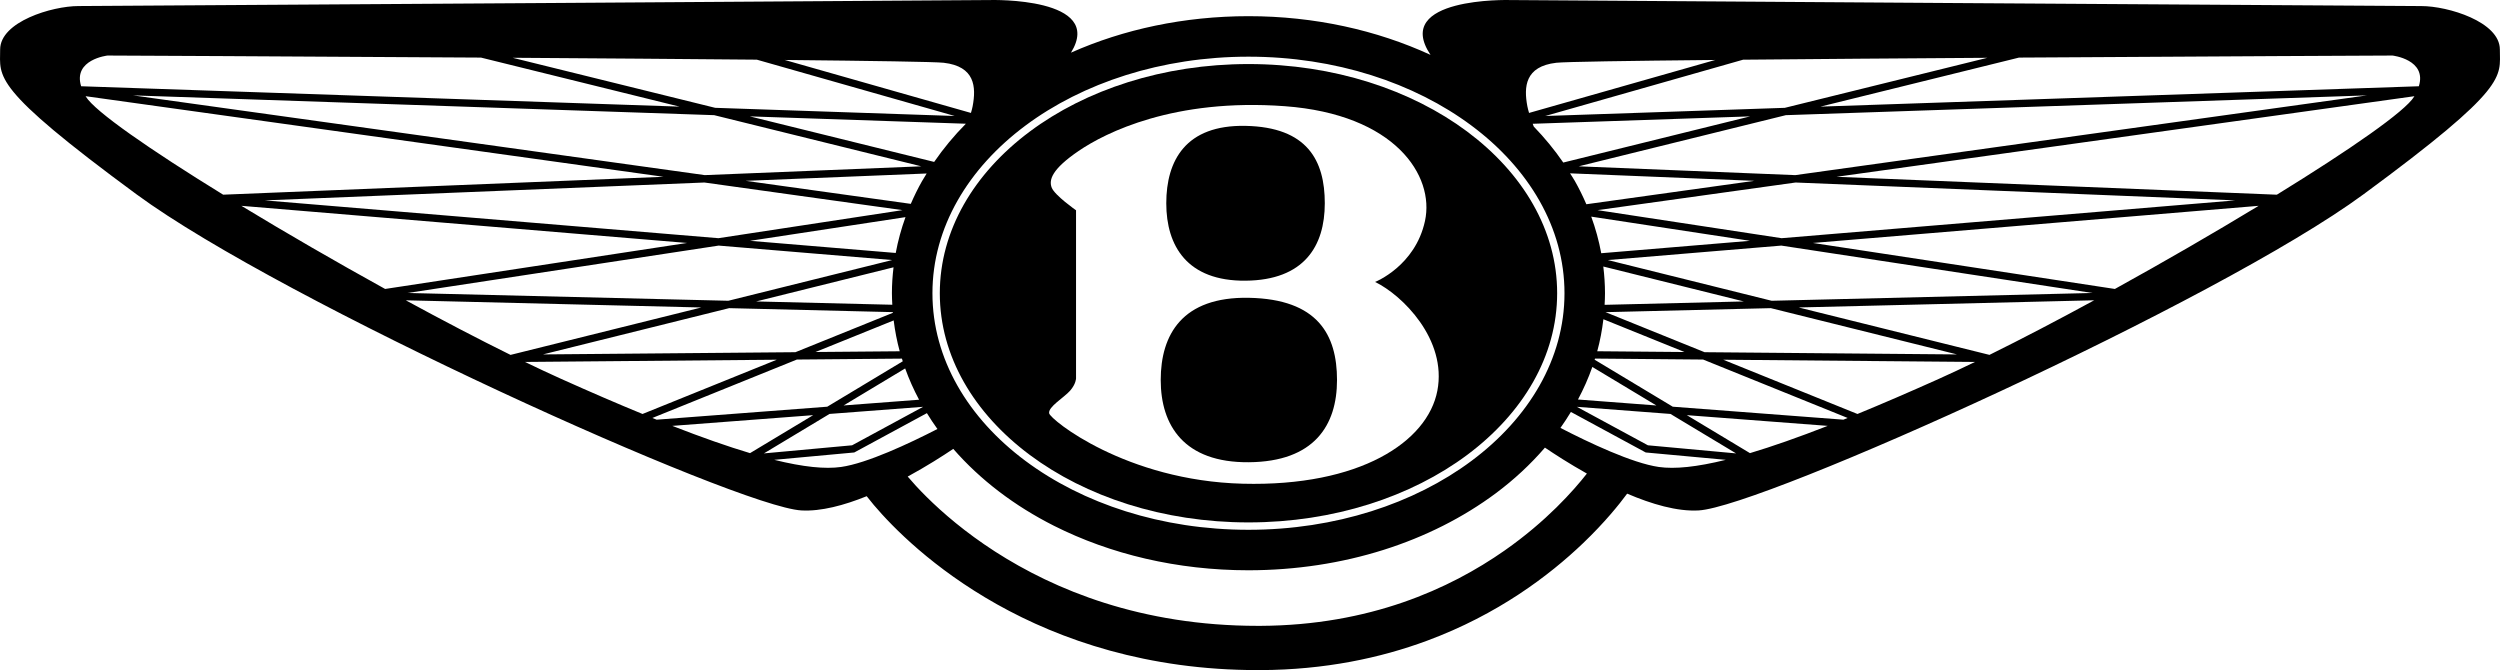 <?xml version="1.0" encoding="UTF-8"?>
<svg id="Layer_1" xmlns="http://www.w3.org/2000/svg" version="1.1" viewBox="0 0 1425.13 381.98">
  <!-- Generator: Adobe Illustrator 30.0.0, SVG Export Plug-In . SVG Version: 2.1.1 Build 123)  -->
  <path d="M1425.05,28.22c0-15.82-29.58-24.76-44.71-24.76S860.35.02,860.35.02c0,0-66.93-1.72-44.88,31.26-30.62-14.07-66.02-22.05-103.78-22.06-36.67.03-71.18,7.46-101.18,20.8C630.07-1.68,564.77.02,564.77.02,564.77.02,59.92,3.45,44.78,3.45S.08,12.4.08,28.22s-5.5,21.32,77.72,82.54,342.53,178.15,378.99,180.21c11.22.64,24.4-2.91,37.27-8.11,1.09,1.42,2.42,3.07,4.04,4.99,10.87,12.83,33.92,36.25,70.2,56.62,36.25,20.36,85.8,37.54,148.71,37.52.57,0,1.14,0,1.71,0,36.4-.17,68.02-6.83,94.82-16.77,40.22-14.9,69.56-37.08,88.88-55.56,12.39-11.85,20.66-22.18,25.14-28.26,13.96,5.98,28.53,10.27,40.78,9.57,36.45-2.06,295.76-118.99,378.99-180.21,83.23-61.22,77.72-66.72,77.72-82.54ZM1132.94,32.94l-115.51,28.53-136.54,4.65,112.78-32.09c41.44-.39,90.56-.76,139.27-1.08ZM873.72,70.56l123.98-4.22-106.56,26.32c-4.97-7.26-10.62-14.1-16.82-20.52-.2-.53-.41-1.06-.61-1.58ZM895.01,98.81l105.03,4.27-95.74,13.35c-1.98-4.58-4.17-9.06-6.63-13.38-.82-1.45-1.78-2.82-2.66-4.24ZM899.53,227.74c3.17-5.97,5.94-12.16,8.18-18.56l36.52,21.96-44.7-3.4ZM952.24,235.96l37.41,22.5-50.27-4.62-40.49-21.93,53.35,4.06ZM907.09,123.49l90.49,13.79-84.79,7.07c-1.32-7.13-3.23-14.1-5.7-20.85ZM913.96,151.93l80.11,19.91-79.36,1.93c.12-2.19.22-4.39.22-6.61,0-5.14-.36-10.21-.97-15.23ZM914.01,181.98l46.24,18.69-49.74-.44c1.62-5.95,2.77-12.05,3.51-18.25ZM915.25,177.95l94.23-2.29,106.15,26.38-143.93-1.27-56.45-22.82ZM916.55,148.24l98.9-8.24,177.28,27.01-182.79,4.44-93.39-23.21ZM910.66,119.79l112.91-15.75,250.61,10.19-258.58,21.55-104.94-15.99ZM1023.37,99.83l-123.43-5.02,118.08-29.16,331.24-11.27-325.89,45.45ZM887.18,35.78c4.75-.55,40.56-1.1,90.61-1.6l-106.15,30.2c-.41-1.39-.75-2.7-.97-3.84-2.06-11.01-1.38-22.7,16.51-24.76ZM711.69,32.31c49.59,0,94.52,14.97,127.16,39.3,32.62,24.31,53,58.1,52.99,95.55,0,37.45-20.37,71.24-52.99,95.55-32.63,24.32-77.57,39.29-127.16,39.3-49.59,0-94.52-14.97-127.16-39.3-32.62-24.31-52.99-58.1-52.99-95.55,0-37.45,20.37-71.24,52.99-95.55,32.63-24.32,77.57-39.29,127.16-39.3ZM514.47,119.79l-104.94,15.99-258.58-21.55,250.61-10.19,112.91,15.75ZM75.87,54.38l331.24,11.27,118.08,29.16-123.43,5.02L75.87,54.38ZM409.67,140l98.9,8.24-93.39,23.21-182.79-4.44,177.28-27.01ZM508.66,173.72l-77.62-1.88,78.32-19.46c-.58,4.87-.93,9.8-.92,14.78,0,2.2.11,4.38.22,6.56ZM415.65,175.66l93.31,2.27c.01.13.03.25.04.38l-55.57,22.46-143.93,1.27,106.15-26.38ZM509.44,182.66c.74,5.97,1.88,11.84,3.44,17.58l-48,.42,44.56-18.01ZM510.61,144.2l-83.06-6.92,88.63-13.5c-2.4,6.62-4.27,13.44-5.57,20.43ZM523.92,227.86l-43.02,3.27,35.09-21.1c2.2,6.14,4.87,12.09,7.93,17.83ZM526.12,231.91s.02.03.02.04l-40.4,21.89-50.27,4.62,37.41-22.5,53.24-4.05ZM525.72,103.05c-2.42,4.26-4.57,8.66-6.52,13.16l-94.1-13.12,103.15-4.19c-.85,1.38-1.72,2.75-2.52,4.16ZM427.42,66.34l123.18,4.19c-6.72,6.77-12.76,14.05-18.08,21.77l-105.1-25.96ZM537.95,35.78c17.88,2.06,18.57,13.76,16.51,24.76-.21,1.14-.56,2.45-.97,3.84l-106.15-30.2c50.05.51,85.86,1.06,90.61,1.6ZM431.45,34.02l112.78,32.09-136.54-4.65-115.51-28.53c48.71.32,97.83.69,139.27,1.08ZM61.29,31.66s102.76.46,212.9,1.17l113.18,27.95L46.25,49.17c-4.72-15.27,15.04-17.51,15.04-17.51ZM48.91,55.04c-.04-.07-.06-.13-.1-.2l329.41,45.94-251.01,10.2c-41.59-25.61-73.23-47.51-78.3-55.95ZM137.58,117.33l254.07,21.17-172.11,26.22c-28.05-15.49-56.5-31.95-81.96-47.4ZM231.33,171.19l168.46,4.09-108.76,27.03c-18.44-9.11-38.81-19.74-59.7-31.12ZM319.91,215.99c-6.44-2.89-13.38-6.15-20.64-9.66l143.53-1.27-76.53,30.93c-14.07-5.78-29.47-12.41-46.36-20ZM371.88,238.26l82.38-33.3,59.89-.53c.16.51.31,1.02.47,1.52l-43.05,25.89-97.26,7.4c-.8-.32-1.62-.66-2.43-.99ZM383.24,242.77l80.32-6.11-36,21.65c-12.69-3.79-27.39-8.94-44.32-15.54ZM441.33,262.13l45.65-4.2,41.4-22.42c1.89,3.08,3.88,6.1,6,9.04-16.22,8.32-40.1,19.53-54.9,21.64-9.05,1.29-21.5.06-38.15-4.07ZM857.71,313.82c-31.43,21.98-77,42.62-139.11,42.95-.53,0-1.06,0-1.59,0-66.62-.02-115.94-20.59-149.8-42.37-16.91-10.9-29.9-22.11-39.04-31.18-4.52-4.48-8.09-8.43-10.73-11.55,10.79-5.87,20.04-11.8,25.97-15.79,15.44,17.73,35,32.55,57.41,43.85,32.16,16.19,70.2,25.35,110.88,25.36,54.24-.05,103.79-16.24,140.96-43.88,10.41-7.76,19.81-16.49,28.03-26.04,5.31,3.6,13.82,9.13,23.92,14.79-7.63,9.74-23.11,27.21-46.89,43.85ZM945.64,266.2c-15.17-2.17-39.89-13.89-56.11-22.27,2.11-2.96,4.08-6,5.96-9.1l42.65,23.1,45.65,4.2c-16.65,4.12-29.1,5.36-38.15,4.07ZM997.57,258.31l-36-21.65,80.32,6.11c-16.93,6.6-31.63,11.75-44.32,15.54ZM1050.82,239.24l-97.26-7.4-44.53-26.78c.07-.22.14-.44.2-.65l61.64.55,82.38,33.3c-.81.33-1.63.66-2.43.99ZM1105.22,215.99c-16.9,7.58-32.29,14.22-46.37,20l-76.53-30.93,143.53,1.27c-7.26,3.51-14.2,6.77-20.64,9.66ZM1134.1,202.3l-108.76-27.03,168.46-4.09c-20.89,11.37-41.26,22.01-59.7,31.12ZM1205.58,164.72l-172.11-26.22,254.07-21.17c-25.46,15.45-53.91,31.91-81.96,47.4ZM1376.22,55.04c-5.06,8.44-36.7,30.33-78.3,55.95l-251.01-10.2,329.41-45.94c-.04.07-.06.13-.1.2ZM1378.88,49.17l-341.13,11.61,113.18-27.95c110.15-.71,212.9-1.17,212.9-1.17,0,0,19.76,2.25,15.04,17.51Z"/>
  <path d="M535.74,167.16c0,35.86,19.48,68.45,51.31,92.18,31.81,23.72,75.9,38.47,124.65,38.46,48.74,0,92.84-14.74,124.65-38.46,31.82-23.74,51.3-56.32,51.31-92.18,0-35.86-19.48-68.45-51.31-92.18-31.81-23.72-75.9-38.47-124.65-38.47-48.74,0-92.84,14.74-124.65,38.47-31.82,23.74-51.3,56.32-51.31,92.18ZM599.53,106.97c-1.7-4.38,0-10.46,15.32-20.91,15.32-10.46,54.47-30.15,117.46-25.53,62.98,4.62,85.6,39.64,80.01,65.42-5.59,25.78-28.45,34.77-28.45,34.77,15.56,7.54,41.1,32.83,35.5,62.01-5.59,29.18-44.26,54.72-110.89,53.01-66.63-1.7-109.67-36.48-110.4-40.12-.73-3.65,8.51-9,11.92-12.89,3.4-3.89,3.4-7.05,3.4-7.05v-95.81s-12.16-8.51-13.86-12.89Z"/>
  <path d="M711.92,263.5c37.21-.31,50.25-20.98,50.25-46.87s-11.05-46.12-50.25-46.87c-37.97-.72-50.25,20.98-50.25,46.87s13.28,47.18,50.25,46.87Z"/>
  <path d="M710.02,160.01c33.46-.3,45.18-19.76,45.18-44.13s-9.93-43.43-45.18-44.13c-34.14-.68-45.18,19.76-45.18,44.13s11.94,44.42,45.18,44.13Z"/>
</svg>